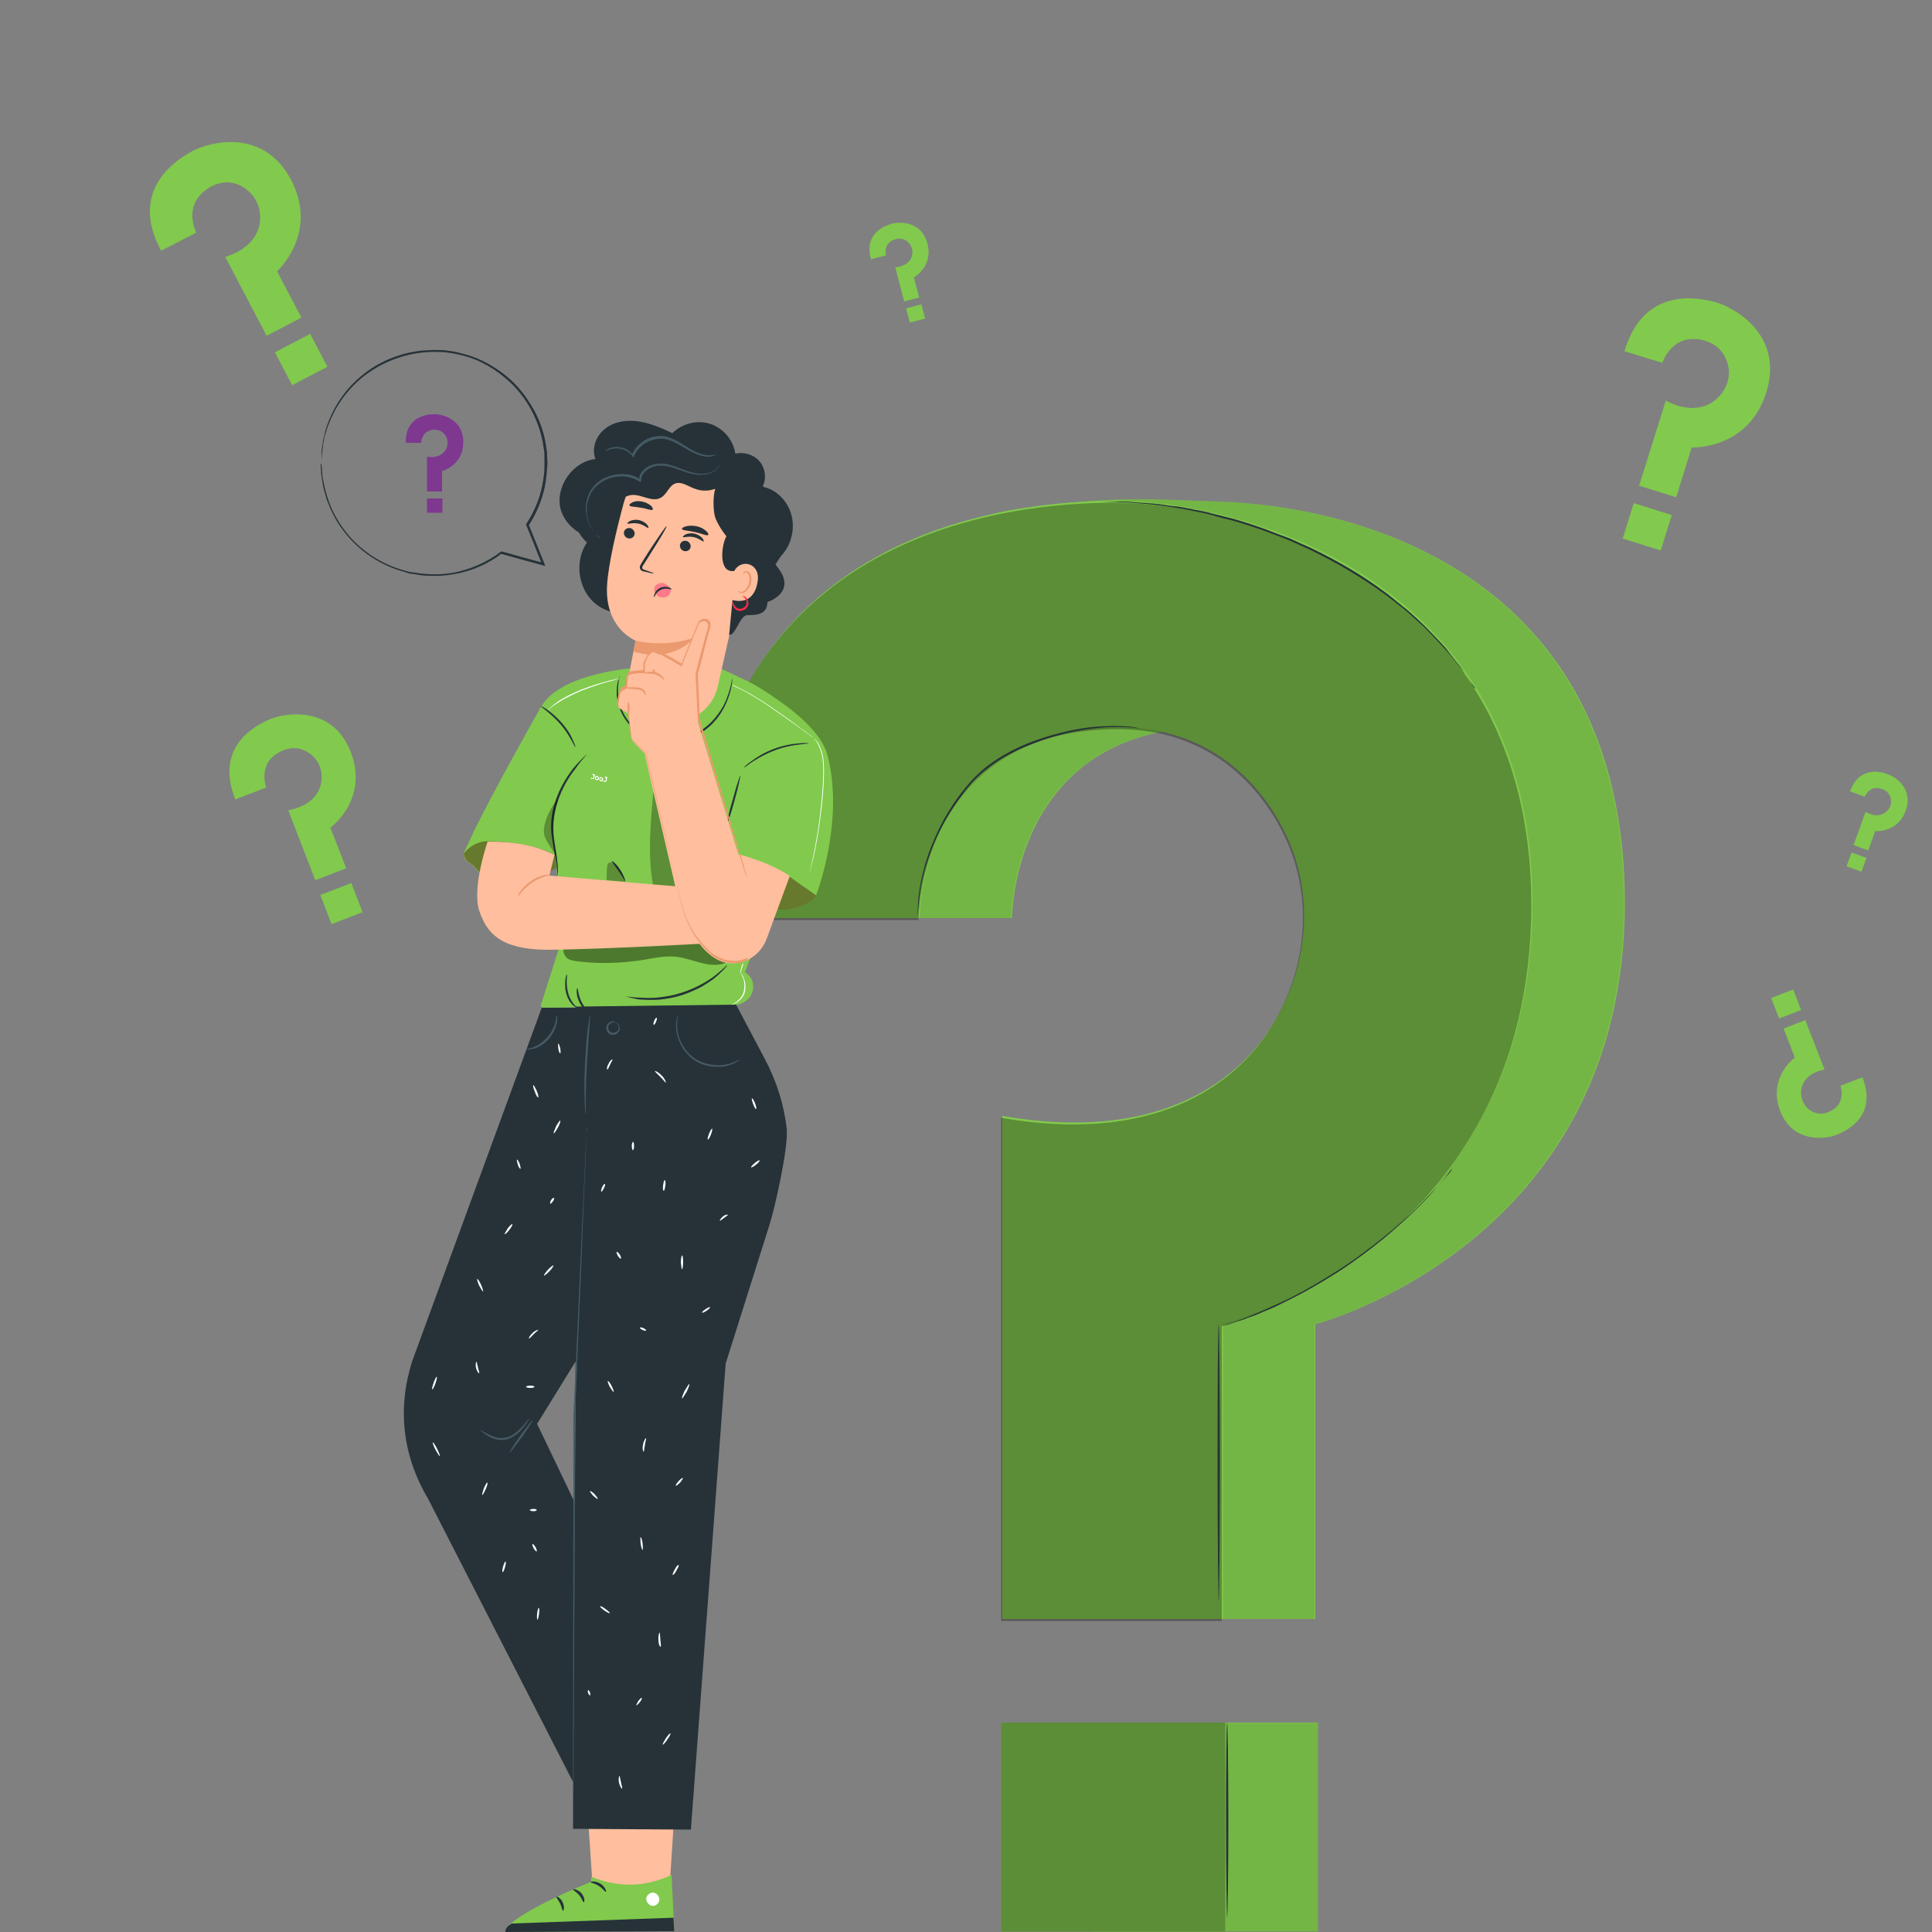 <?xml version="1.0" encoding="utf-8"?>
<!-- Generator: Adobe Illustrator 23.1.0, SVG Export Plug-In . SVG Version: 6.00 Build 0)  -->
<svg version="1.1" id="Camada_1" xmlns="http://www.w3.org/2000/svg" xmlns:xlink="http://www.w3.org/1999/xlink" x="0px" y="0px"
	 viewBox="0 0 500 500" style="enable-background:new 0 0 500 500;" xml:space="preserve">
<rect x="0" y="0" width="500" height="500" fill="#808080" stroke="none"/>
<style type="text/css">
	.st0{fill:#81CA4D;}
	.st1{display:none;}
	.st2{display:inline;fill:#EBEBEB;}
	.st3{fill:#7E3890;}
	.st4{fill:#263238;}
	.st5{opacity:0.1;enable-background:new    ;}
	.st6{opacity:0.3;enable-background:new    ;}
	.st7{fill:#AACA4A;}
	.st8{opacity:0.4;}
	.st9{opacity:0.3;}
	.st10{fill:#FFBE9D;}
	.st11{fill:#FFFFFF;}
	.st12{fill:#EB996E;}
	.st13{fill:#455A64;}
	.st14{fill:#FC7A89;}
	.st15{fill:#FC2B45;}
	.st16{fill:#FAFAFA;}
	.st17{fill:#FFFFFF;stroke:#FFFFFF;stroke-width:0.169;stroke-miterlimit:10;}
</style>
<g>
	<path class="st0" d="M420.4,90.9l9.8,3c0,0,2.6-8.2,11.1-5.7c4.4,1.3,5.8,4.9,6.1,7.4c0.3,2.9-1,5.7-3.2,7.7
		c-2.5,2.2-6.9,3.6-13.1,0.4l-6.9,22l9.6,3l4-12.9c0,0,14.6,0.7,19.3-14.2c4.5-14.3-7.3-21.6-12.8-23.3
		C440.1,77.1,425.5,73.7,420.4,90.9z"/>
	
		<rect x="421.4" y="131.3" transform="matrix(0.298 -0.955 0.955 0.298 168.987 502.695)" class="st0" width="9.6" height="10.3"/>
	<path class="st0" d="M41.7,64.9l9.1-4.7c0,0-4-7.6,3.8-11.9c4.1-2.2,7.6-0.7,9.5,1c2.3,1.9,3.4,4.7,3.2,7.7c-0.2,3.3-2.4,7.4-9,9.5
		L69,86.9l9-4.7l-6.3-12c0,0,10.9-9.8,3.6-23.7c-7-13.2-20.5-10-25.5-7.4C45.9,41.2,33.1,49,41.7,64.9z"/>
	
		<rect x="72.8" y="88.2" transform="matrix(0.886 -0.464 0.464 0.886 -34.276 46.822)" class="st0" width="10.3" height="9.6"/>
	<path class="st0" d="M225.4,67.1l3.9-1c0,0-0.9-3.3,2.5-4.2c1.8-0.5,3,0.4,3.6,1.2c0.7,0.9,0.9,2.1,0.6,3.2
		c-0.4,1.3-1.6,2.6-4.3,2.9L234,78l3.9-1l-1.4-5.2c0,0,5.1-2.8,3.5-8.8c-1.5-5.7-7-5.7-9.2-5.1C229.1,58.4,223.5,60.3,225.4,67.1z"
		/>
	
		<rect x="234.9" y="79.2" transform="matrix(0.967 -0.255 0.255 0.967 -12.85 63.121)" class="st0" width="4.1" height="3.8"/>
	<path class="st0" d="M478.8,204.8l3.8,1.4c0,0,1.2-3.2,4.5-2c1.7,0.6,2.2,2,2.3,3c0.1,1.2-0.5,2.3-1.4,3c-1,0.8-2.8,1.3-5.2-0.1
		l-3.1,8.6l3.8,1.4l1.8-5c0,0,5.8,0.5,7.9-5.3c2-5.6-2.5-8.7-4.6-9.4C486.9,199.7,481.2,198.1,478.8,204.8z"/>
	
		<rect x="478.4" y="220.9" transform="matrix(0.341 -0.94 0.94 0.341 107.105 598.573)" class="st0" width="3.8" height="4.1"/>
	<path class="st0" d="M60.9,206.9l8-3.1c0,0-2.6-6.8,4.4-9.6c3.6-1.5,6.4,0.2,7.9,1.7c1.7,1.8,2.4,4.3,1.9,6.7
		c-0.5,2.8-2.7,6-8.5,7.1l7,18.1l8-3.1l-4.1-10.5c0,0,10-7.2,5.3-19.5c-4.5-11.8-16.1-10.4-20.6-8.7
		C66.7,187.4,55.3,192.8,60.9,206.9z"/>
	
		<rect x="84.2" y="229.8" transform="matrix(0.933 -0.359 0.359 0.933 -78.153 47.439)" class="st0" width="8.6" height="8.1"/>
	<path class="st0" d="M482,278.8l-5.7,2.2c0,0,1.8,4.8-3.1,6.8c-2.6,1-4.6-0.1-5.6-1.2c-1.2-1.3-1.7-3.1-1.4-4.8c0.4-2,1.9-4.2,6-5
		l-5-12.8l-5.6,2.2l2.9,7.5c0,0-7.1,5.1-3.8,13.8c3.2,8.3,11.4,7.4,14.6,6.2C477.8,292.7,486,288.9,482,278.8z"/>
	
		<rect x="459.4" y="256.8" transform="matrix(0.933 -0.359 0.359 0.933 -62.427 183.599)" class="st0" width="6.1" height="5.7"/>
</g>
<g id="Background_Simple" class="st1">
	<path class="st2" d="M440.3,102.5c-23.6-35.2-63.7-60.3-106.1-60.9c-42.4-0.6-85.3,25.6-99.6,65.6c-7,19.5-7.2,40.6-11.3,60.9
		s-13.6,41.4-32.1,50.5c-25.1,12.4-54.9-1.8-82.9-0.4c-31.6,1.5-60.3,24.6-71.5,54.3s-5.7,64.3,11.2,91c17,26.7,44.6,45.9,74.7,55.7
		c30.1,9.9,101.1,15.6,132.5,11.4l0,0c14.8-0.6,29.5-3,43.7-7.2c43.2-12.8,78.3-34.4,107.5-64.7c34.8-36.1,56.6-84.5,61.4-134.4
		C472,181.9,463.9,137.7,440.3,102.5z"/>
</g>
<g id="Plant">
</g>
<g id="Speech_Bubble">
	<g>
		<g>
			<path class="st3" d="M105,114.6h4c0,0,0-3.3,3.5-3.4c1.8,0,2.7,1.2,3.1,2.1c0.4,1.1,0.3,2.2-0.3,3.2c-0.7,1.1-2.2,2.1-4.8,1.7v9
				h3.9v-5.3c0,0,5.5-1.4,5.5-7.5c0-5.8-5.2-7.2-7.5-7.2C110.8,107.2,104.9,107.6,105,114.6z"/>
			<rect x="110.5" y="129" class="st3" width="4" height="3.7"/>
		</g>
		<g>
			<g>
				<g>
					<g>
						<g>
							<g>
								<path class="st4" d="M83.2,119.9c0,0,0-0.2,0-0.5c0-0.4,0-0.9,0-1.5c0-0.3,0-0.7,0-1.1c0.1-0.4,0.1-0.8,0.2-1.3
									s0.1-1,0.2-1.5s0.3-1.1,0.4-1.7c0.6-2.4,1.7-5.3,3.6-8.3s4.6-6,8.3-8.5c3.7-2.5,8.4-4.3,13.6-4.8c1.3,0,2.6-0.2,4-0.1
									c0.7,0,1.4,0,2,0.1c0.7,0.1,1.4,0.2,2.1,0.3c2.7,0.6,5.5,1.4,8.1,2.8s5.1,3.1,7.3,5.3s4,4.8,5.5,7.6c1.5,2.9,2.5,6,2.9,9.3
									c0.2,0.8,0.2,1.7,0.2,2.5c0.1,0.8,0.1,1.7,0,2.5c-0.1,1.7-0.3,3.4-0.6,5c-0.8,3.6-2.2,7-4.2,10v-0.3
									c1.4,3.5,2.8,6.9,4.1,10.2l0.2,0.6l-0.6-0.2c-3.7-1-7.4-2-10.9-3l0.3-0.1c-3.8,2.9-8.1,4.7-12.5,5.4
									c-2.2,0.4-4.3,0.5-6.4,0.4c-1,0-2.1-0.1-3.1-0.3c-0.5-0.1-1-0.2-1.5-0.2c-0.5-0.1-1-0.2-1.4-0.4c-7.7-2-13.3-6.7-16.6-11.4
									c-1.7-2.3-2.8-4.7-3.6-6.8c-0.2-0.5-0.4-1-0.5-1.5s-0.3-1-0.4-1.4c-0.1-0.5-0.2-0.9-0.3-1.3c-0.1-0.4-0.1-0.8-0.2-1.2
									c-0.1-0.8-0.2-1.4-0.3-2c0-0.6,0-1.1-0.1-1.5c0-0.4,0-0.7,0-0.9C83.2,120.1,83.2,119.9,83.2,119.9s0,0.1,0,0.3
									c0,0.2,0,0.5,0.1,0.9c0,0.4,0.1,0.9,0.1,1.5s0.2,1.3,0.3,2c0.6,3,1.7,7.5,5.1,12.1c3.2,4.6,8.9,9.2,16.4,11.1
									c0.5,0.1,0.9,0.3,1.4,0.3c0.5,0.1,1,0.1,1.5,0.2c1,0.2,2,0.2,3,0.3c2,0.1,4.1,0,6.3-0.4c4.2-0.8,8.5-2.6,12.2-5.4l0.1-0.1
									h0.1c3.5,1,7.2,2,10.9,3l-0.4,0.4c-1.3-3.3-2.7-6.7-4.1-10.2l-0.1-0.2l0.1-0.1c1.9-2.9,3.4-6.3,4.1-9.8
									c0.3-1.6,0.6-3.3,0.6-4.9c0-0.8,0-1.6,0-2.5c0-0.8,0-1.6-0.2-2.4c-0.4-3.2-1.4-6.3-2.8-9.1c-1.4-2.8-3.2-5.3-5.4-7.5
									c-2.2-2.1-4.6-3.9-7.1-5.2c-2.5-1.4-5.3-2.2-7.9-2.7c-0.7-0.1-1.3-0.2-2-0.3s-1.3-0.1-2-0.1c-1.3-0.1-2.6,0-3.9,0.1
									c-5.1,0.5-9.7,2.3-13.4,4.7c-3.7,2.4-6.4,5.4-8.3,8.3s-3,5.8-3.7,8.1c-0.2,0.6-0.3,1.2-0.4,1.7s-0.2,1-0.2,1.5
									c-0.1,0.5-0.1,0.9-0.2,1.3c0,0.4-0.1,0.8-0.1,1.1c0,0.6-0.1,1.1-0.1,1.5C83.2,119.8,83.2,119.9,83.2,119.9z"/>
							</g>
						</g>
					</g>
				</g>
			</g>
		</g>
	</g>
</g>
<g>
	<path class="st0" d="M204.1,237.6h57.8c0,0,0-48.5,50.4-49.4c26.2-0.5,39.7,16.7,45.3,29.8c6.4,15.3,4.5,32.6-4.1,46.8
		c-9.8,16.2-30.9,32.4-69.8,25.5L283.3,419h57.1v-76.3c0,0,80.1-20.7,80.1-109c0-84.5-68.3-102.7-105-103.9
		c-20.4-0.7-27.8-1.5-53.1,2.1C230.1,136.5,203.4,173.9,204.1,237.6z"/>
	<rect x="283.1" y="445.8" class="st0" width="58" height="54.1"/>
	<rect x="283.1" y="445.9" class="st5" width="58" height="54.1"/>
	<path class="st5" d="M203.9,237.6h57.8c0,0,0-48.5,50.4-49.4c26.2-0.5,39.7,16.7,45.3,29.8c6.4,15.3,4.5,32.6-4.1,46.8
		c-9.8,16.2-30.9,32.4-69.8,25.5L283.1,419h57.1v-76.3c0,0,80.1-20.7,80.1-109c0-84.5-68.3-102.7-105-103.9
		c-20.4-0.7-27.8-1.5-53.1,2.1C229.9,136.5,203.2,173.9,203.9,237.6z"/>
	<path class="st0" d="M180.2,237.6H238c0,0,0-48.5,50.4-49.4c26.2-0.5,39.7,16.7,45.3,29.8c6.4,15.3,4.5,32.6-4.1,46.8
		c-9.8,16.2-31.3,30.8-70.2,24V419h57.1v-76.3c0,0,80.1-20.7,80.1-109c0-84.5-75.7-104.1-108.2-104.1
		C263.6,129.7,179.1,135.7,180.2,237.6z"/>
	<path class="st6" d="M179.9,238.1h57.8c0,0,0-48.5,50.4-49.4c26.2-0.5,39.7,16.7,45.3,29.8c6.4,15.3,4.5,32.6-4.1,46.8
		c-9.8,16.2-31.3,30.8-70.2,24v130.2h57.1v-76.3c0,0,80.1-20.7,80.1-109c0-84.5-75.7-104.1-108.2-104.1
		C263.2,130.2,178.8,136.2,179.9,238.1z"/>
	<rect x="259.1" y="445.8" class="st0" width="58" height="54.1"/>
	<rect x="259.1" y="445.8" class="st6" width="58" height="54.1"/>
	<path class="st4" d="M294.9,188.5c0,0-0.3,0-0.9-0.1c-0.6,0-1.4-0.2-2.5-0.2c-2.1-0.1-5.3-0.1-9.1,0.4c-3.8,0.5-8.3,1.4-13.1,3.1
		c-2.4,0.9-4.9,1.8-7.3,3.1c-2.5,1.2-4.9,2.8-7.1,4.6c-2.3,1.8-4.2,4-5.8,6.2c-1.7,2.2-3.1,4.4-4.4,6.6c-2.5,4.4-4.1,8.7-5.2,12.4
		c-1.1,3.7-1.5,6.8-1.7,8.9c-0.1,1.1-0.2,1.9-0.2,2.5s-0.1,0.9-0.1,0.9s0-0.3,0-0.9c0-0.6,0-1.4,0.1-2.5c0.1-2.1,0.6-5.3,1.6-9
		s2.7-8,5.1-12.5c1.3-2.2,2.7-4.5,4.4-6.7s3.6-4.4,5.9-6.3c2.3-1.9,4.7-3.4,7.2-4.7s5-2.3,7.4-3.1c4.8-1.6,9.4-2.6,13.2-3
		c3.8-0.4,7-0.4,9.1-0.2c1.1,0,1.9,0.2,2.5,0.3C294.6,188.4,294.9,188.5,294.9,188.5z"/>
	<path class="st4" d="M381.9,178.2c0,0-0.1-0.1-0.2-0.2c-0.1-0.2-0.3-0.4-0.5-0.7c-0.5-0.6-1.1-1.5-1.9-2.7
		c-0.4-0.6-0.9-1.3-1.4-1.9c-0.6-0.7-1.2-1.4-1.8-2.2c-0.6-0.8-1.3-1.6-2.1-2.5c-0.8-0.9-1.6-1.7-2.5-2.7c-0.9-0.9-1.8-1.9-2.8-2.9
		c-1-0.9-2.1-1.9-3.2-2.9c-0.6-0.5-1.1-1-1.7-1.5s-1.2-1-1.9-1.5c-1.3-1-2.5-2-3.9-3c-5.5-4-11.9-7.8-18.9-11.2
		c-1.8-0.8-3.5-1.6-5.3-2.4c-1.8-0.7-3.5-1.4-5.2-2c-1.7-0.7-3.4-1.2-5.1-1.8c-1.7-0.5-3.3-1.1-5-1.5c-1.6-0.4-3.2-0.8-4.8-1.3
		c-1.5-0.4-3.1-0.7-4.6-1s-2.9-0.6-4.3-0.8s-2.7-0.4-4-0.6c-2.5-0.4-4.8-0.5-6.9-0.7c-1-0.1-2-0.2-2.8-0.2c-0.9,0-1.7,0-2.4-0.1
		c-1.4,0-2.5-0.1-3.3-0.1c-0.4,0-0.6,0-0.9,0c-0.2,0-0.3,0-0.3,0s0.1,0,0.3,0c0.2,0,0.5,0,0.9,0c0.8,0,1.9,0,3.3,0
		c0.7,0,1.5,0,2.4,0s1.8,0.1,2.8,0.2c2,0.2,4.4,0.2,6.9,0.6c1.3,0.2,2.6,0.4,4,0.5c1.4,0.2,2.8,0.5,4.3,0.8s3,0.5,4.6,1
		c1.6,0.4,3.2,0.8,4.8,1.2c1.7,0.4,3.3,1,5,1.5c1.7,0.6,3.4,1.1,5.1,1.8s3.5,1.3,5.3,2c1.7,0.8,3.5,1.6,5.3,2.4
		c7.1,3.4,13.5,7.2,19,11.3c1.4,1,2.6,2.1,3.9,3.1c0.6,0.5,1.2,1,1.9,1.5c0.6,0.5,1.1,1,1.7,1.5c1.1,1,2.2,2,3.2,3s1.9,2,2.8,2.9
		s1.7,1.8,2.5,2.7c0.7,0.9,1.4,1.8,2,2.6s1.2,1.5,1.8,2.2c0.5,0.7,0.9,1.4,1.3,2c0.8,1.2,1.4,2.1,1.8,2.8c0.2,0.3,0.3,0.5,0.5,0.7
		C381.8,178.1,381.9,178.2,381.9,178.2z"/>
	<path class="st4" d="M375.9,302.2c0,0-0.1,0.2-0.4,0.6s-0.8,1-1.3,1.7c-0.6,0.7-1.3,1.6-2.2,2.6c-0.9,1-1.8,2.1-3,3.3
		c-1.1,1.2-2.4,2.5-3.8,3.8c-1.4,1.4-2.9,2.7-4.6,4.2c-3.3,2.9-7.1,5.8-11.2,8.7c-4.2,2.9-8.3,5.3-12.1,7.4c-1.9,1-3.8,2-5.5,2.8
		c-1.7,0.9-3.4,1.6-4.9,2.2c-1.5,0.7-2.9,1.2-4.1,1.6c-1.2,0.5-2.3,0.8-3.2,1.1c-0.8,0.3-1.5,0.5-2,0.7c-0.5,0.1-0.7,0.2-0.7,0.2
		s0.2-0.1,0.7-0.3c0.5-0.2,1.2-0.4,2-0.7c0.9-0.3,1.9-0.7,3.1-1.2s2.6-1,4.1-1.7s3.2-1.4,4.9-2.2c1.8-0.8,3.6-1.8,5.5-2.8
		c3.8-2.1,7.9-4.6,12.1-7.4c4.1-2.9,7.9-5.8,11.2-8.6c1.6-1.4,3.2-2.8,4.6-4.1c1.4-1.3,2.7-2.6,3.8-3.8c1.2-1.2,2.2-2.3,3.1-3.2
		c0.9-1,1.6-1.8,2.2-2.5s1.1-1.2,1.4-1.6C375.7,302.4,375.8,302.2,375.9,302.2z"/>
	<path class="st4" d="M315.4,414.5c-0.1,0-0.3-16.1-0.3-35.9s0.1-35.9,0.3-35.9c0.1,0,0.3,16.1,0.3,35.9S315.5,414.5,315.4,414.5z"
		/>
	<path class="st4" d="M317.6,496.3c-0.1,0-0.3-11.3-0.3-25.2c0-13.9,0.1-25.2,0.3-25.2c0.1,0,0.3,11.3,0.3,25.2
		C317.9,485,317.7,496.3,317.6,496.3z"/>
</g>
<g id="Character">
	<g>
		<g>
			<path class="st7" d="M211.1,230.6c1,2-2.7,3.6-4.9,4.3s-4.5,0.6-6.7,0.5c-3-0.2-6.1-0.4-8.7-1.9c-2.3-1.3-4-3.5-5.2-5.9
				s-1.9-4.9-2.6-7.5C183,220.1,206.6,221.6,211.1,230.6z"/>
			<g class="st8">
				<path d="M211.1,230.6c1,2-2.7,3.6-4.9,4.3s-4.5,0.6-6.7,0.5c-3-0.2-6.1-0.4-8.7-1.9c-2.3-1.3-4-3.5-5.2-5.9s-1.9-4.9-2.6-7.5
					C183,220.1,206.7,221.7,211.1,230.6z"/>
			</g>
			<g>
				<path class="st7" d="M144.3,224.2c-3.9,2.8-8.6,4.2-13.3,4.2c-2.3,0-4.7-0.5-6.4-2c-0.8-0.7-1.3-1.6-2.1-2.3
					c-0.5-0.5-1.2-0.8-1.7-1.3s-0.9-1.2-0.7-1.9c0.2-0.7,0.7-1.9,1.4-2.2c2.7-1.5,6-1.5,9.1-1.4c3.1,0.1,6.2,0.8,9.2,1.8
					c2.4,0.8,5,2,6.2,4.2"/>
				<g class="st8">
					<path d="M120.1,220.9c0.2-0.7,1.1-1.7,1.8-2c2.7-1.5,5.6-1.7,8.7-1.6c3.1,0.1,6.2,0.8,9.1,1.8c2.4,0.8,5,2,6.2,4.2l-1.5,0.9
						c-3.9,2.8-8.6,4.2-13.3,4.2c-2.3,0-4.7-0.5-6.4-2c-0.8-0.7-1.3-1.6-2.1-2.3c-0.5-0.5-1.2-0.8-1.7-1.3S120,221.6,120.1,220.9z"
						/>
				</g>
			</g>
			<path class="st0" d="M190.5,260.1l-49.9,0.7c-0.4,0-0.8-0.4-0.6-0.8l5.8-18.2c0,0-0.9-9.1-2.1-20.1c-1.8-16.6-4.2-37.6-4.2-37.5
				c3.4-9.6,23.5-11.2,23.5-11.2l22.9,1.4l0.8-1.3l6.6,3.1c1.4,0.7,2.8,1.5,4.1,2.3c4.4,2.9,14.9,9.6,16.8,17.1
				c4.4,17.2-3,36.1-3,36.1l-4.9-3.4c-1.3-1-2.5-1.8-3.8-2.6l-9.7,25.9c0,0,2,1.2,2.1,3.3C195.1,256.9,194,259.4,190.5,260.1"/>
			<g class="st9">
				<path d="M169.1,229.6c-1.6-8.5-0.7-17.2,0.1-25.8c2.8,7,2.7,15,5.6,21.9c0.3,0.8,0.7,1.5,0.8,2.3s-0.1,1.7-0.7,2.3
					c-0.8,0.7-2,0.3-3.1,0.2C170.7,230.3,170.1,229.9,169.1,229.6"/>
			</g>
			<g class="st8">
				<path d="M187.5,249.3c-4,1.4-8.3-1.2-12.5-1.7c-2.8-0.3-5.6,0.3-8.4,0.8c-5.6,0.9-11.4,1.1-17,0.4c-0.9-0.1-1.7-0.2-2.5-0.6
					s-1.4-1.6-1.3-2.5c9.4-1,18.8-1.5,28.2-2.5c2.4-0.2,4.8-0.5,7.1,0.2c2.8,0.9,5,3.1,7,5.3"/>
			</g>
			<path class="st0" d="M121.5,217.6c4.1-9.2,18.4-34.5,18.4-34.5L151,197l-2.6,27.4c0,0-5.9-6.6-22.3-6.7c-3.8,0-6.1,3.2-6.1,3.2
				L121.5,217.6z"/>
			<g>
				<path class="st4" d="M188.3,212.8c0.1,0,1-2.6,1.9-6c0.9-3.3,1.5-6.1,1.4-6.1s-1,2.6-1.9,6C188.7,210,188.1,212.7,188.3,212.8z"
					/>
			</g>
			<g>
				<path class="st4" d="M151.9,195.2c0,0-0.4,0.3-1,0.9c-0.6,0.6-1.5,1.5-2.5,2.7c-1.9,2.4-4.3,6.2-5.3,10.9
					c-0.5,2.3-0.6,4.6-0.3,6.7c0.3,2,0.6,3.8,0.9,5.4c0.3,1.5,0.4,2.8,0.5,3.6c0.1,0.9,0.1,1.3,0.1,1.3s0.1-0.5,0.1-1.3
					c0-0.9-0.1-2.1-0.3-3.7c-0.2-1.5-0.6-3.4-0.8-5.4s-0.1-4.3,0.4-6.5c1-4.6,3.2-8.3,5.1-10.7C150.6,196.5,152,195.2,151.9,195.2z"
					/>
			</g>
			<g>
				<path class="st4" d="M162.1,257.9c0,0,0.4,0.1,1.1,0.3c0.4,0.1,0.8,0.2,1.3,0.3s1.1,0.2,1.7,0.2c1.3,0.1,2.9,0.1,4.6,0
					c1.7-0.2,3.6-0.5,5.5-1.1s3.6-1.4,5.2-2.2c1.5-0.9,2.8-1.7,3.8-2.6c0.5-0.4,0.9-0.8,1.3-1.2c0.4-0.3,0.7-0.7,0.9-0.9
					c0.5-0.5,0.7-0.9,0.7-0.9c-0.1-0.1-1.1,1.1-3.2,2.7c-1,0.8-2.3,1.6-3.8,2.4c-1.5,0.8-3.2,1.5-5.1,2.1c-1.9,0.6-3.7,0.9-5.4,1.1
					s-3.2,0.2-4.5,0.1C163.7,258.2,162.1,257.8,162.1,257.9z"/>
			</g>
			<g>
				<path class="st4" d="M146.7,252.2c-0.1,0-0.3,0.5-0.4,1.5c-0.1,0.9-0.1,2.3,0.3,3.6c0.4,1.4,1.2,2.5,2,3.1
					c0.7,0.6,1.3,0.8,1.3,0.8c0-0.1-0.4-0.4-1.1-1c-0.6-0.6-1.3-1.7-1.7-3C146.3,254.5,146.9,252.2,146.7,252.2z"/>
			</g>
			<g>
				<path class="st4" d="M149.4,255.7c-0.1,0-0.4,1.4,0.3,3.1c0.6,1.7,1.8,2.6,1.9,2.4c0.1-0.1-0.8-1.1-1.4-2.6
					S149.6,255.7,149.4,255.7z"/>
			</g>
			<g>
				<path class="st4" d="M158.3,222.8c-0.1,0.1,0.8,1.2,1.8,2.6c1,1.4,1.6,2.6,1.7,2.6c0.1,0-0.3-1.4-1.3-2.9
					C159.6,223.6,158.4,222.7,158.3,222.8z"/>
			</g>
			<g>
				<path class="st4" d="M192.6,198.6c0.1,0.1,0.8-0.6,2.2-1.5s3.3-2,5.7-2.9c2.3-0.9,4.5-1.3,6.2-1.5c1.6-0.2,2.6-0.3,2.6-0.3
					c0-0.1-1-0.2-2.7,0c-1.6,0.1-3.9,0.5-6.3,1.4c-2.4,0.9-4.4,2.1-5.7,3.1C193.2,197.8,192.5,198.6,192.6,198.6z"/>
			</g>
			<g>
				<path class="st4" d="M140,182.8c-0.1,0.1,2.6,1.8,5.1,4.7s3.6,5.9,3.8,5.8c0.1,0-0.2-0.8-0.7-1.9c-0.5-1.2-1.4-2.7-2.7-4.2
					s-2.6-2.6-3.7-3.4C140.7,183,140,182.7,140,182.8z"/>
			</g>
			<g>
				<path class="st4" d="M160.6,174.5c0,0-0.1,0.2-0.2,0.5c-0.1,0.3-0.3,0.8-0.5,1.4c-0.3,1.2-0.5,3.2,0,5.4s1.8,4.8,4.1,6.9
					c2.3,2.1,5.7,3.3,9.2,3.3s6.9-1.2,9.3-3.1c2.5-1.8,4.1-4.2,5.1-6.2c1-2.1,1.5-3.9,1.7-5.1c0.1-0.6,0.2-1.1,0.2-1.5
					c0-0.3,0-0.5,0-0.5c-0.1,0-0.1,0.7-0.4,1.9c-0.3,1.2-0.8,3-1.8,5c-1.1,2-2.7,4.2-5.1,6c-2.4,1.8-5.6,2.9-9,3
					c-3.4,0-6.7-1.2-8.9-3.1c-2.2-2-3.5-4.5-4-6.6c-0.5-2.2-0.4-4.1-0.2-5.3C160.3,175.2,160.6,174.5,160.6,174.5z"/>
			</g>
			<g class="st9">
				<path d="M157.1,224.6c0-0.5,0.1-1.1,0.5-1.3c0.3-0.2,0.6-0.1,0.9,0c0.3,0.1,0.5,0.4,0.7,0.6c1.2,1.3,2.1,2.6,2.7,4.3l-4.9-0.4
					C157,226.7,157,225.6,157.1,224.6z"/>
			</g>
			<g class="st9">
				<path d="M140.8,214.3c0.4-2.8,1.8-5.4,3.6-7.6c-2.1,6.9-1.4,10.8-0.2,15.6l-0.3-0.7C142.5,218.8,140.4,217.1,140.8,214.3z"/>
			</g>
		</g>
		<g>
			<g>
				<polygon class="st10" points="150.6,446.8 153.6,491.6 173.1,491.4 176.1,444.8 				"/>
			</g>
			<g>
				<g>
					<g>
						<g>
							<path class="st0" d="M153,485.7v1.3c0,0-22,8.8-22.2,13l43.7-0.3l-0.7-14.5C167.3,488.3,160.5,488.7,153,485.7z"/>
						</g>
					</g>
					<g>
						<g>
							<g>
								<path class="st11" d="M169.4,489.9c0.8,0.2,1.4,1.2,1.2,2c-0.2,0.9-1.1,1.5-2,1.3c-0.8-0.2-1.6-1.3-1.3-2.2
									C167.6,490.2,168.7,489.5,169.4,489.9"/>
							</g>
						</g>
					</g>
					<g>
						<g>
							<path class="st4" d="M174.5,499.8l-0.2-3.5l-41.8,1.5c0,0-1.9,0.9-1.7,2.2L174.5,499.8z"/>
						</g>
					</g>
					<g>
						<g>
							<g>
								<path class="st4" d="M152.9,487.1c0,0.2,1.1,0.3,2.1,1c1.1,0.7,1.6,1.6,1.8,1.5c0.2,0-0.1-1.3-1.4-2.1
									C154.1,486.7,152.8,486.9,152.9,487.1z"/>
							</g>
						</g>
					</g>
					<g>
						<g>
							<g>
								<path class="st4" d="M148.3,489c0,0.2,0.9,0.6,1.6,1.5c0.8,0.9,0.9,1.8,1.2,1.8c0.2,0,0.3-1.2-0.6-2.3
									C149.5,488.9,148.3,488.8,148.3,489z"/>
							</g>
						</g>
					</g>
					<g>
						<g>
							<g>
								<path class="st4" d="M145.7,494.5c0.2,0,0.5-1-0.1-2.2c-0.5-1.2-1.6-1.6-1.6-1.4c-0.1,0.2,0.5,0.8,1,1.8
									C145.4,493.6,145.5,494.5,145.7,494.5z"/>
							</g>
						</g>
					</g>
				</g>
			</g>
		</g>
		<g>
			<path class="st4" d="M154.1,118.8c-1.1-2.8,0.2-6.2,2.7-8c2.4-1.8,5.7-2.2,8.7-1.7s5.8,1.7,8.5,3c2.5-2.5,6.5-3.5,9.8-2.4
				c3.4,1.1,6,4.2,6.5,7.7c2.1-0.5,4.6,0.2,6.1,1.8c1.5,1.6,2,4.1,1.2,6.2l-13.5,4.7l-14.8,26c-4.3,3.7-11.4,3.6-15.6-0.2
				c-4.2-3.8-5-10.8-1.8-15.5c-0.8-0.7-1.5-1.6-2.1-2.6c-2.3-1.4-4.2-3.7-4.8-6.4C143.8,125.8,148.3,119.4,154.1,118.8z"/>
			<g>
				<g>
					<g>
						<g>
							<g>
								<g>
									<g>
										<g>
											<g>
												<g>
													<g>
														<g>
															<g>
																<g>
																	<g>
																		<g>
																			<g>
																				<path class="st10" d="M163.1,172.9c0.8-4.2,1.4-7.1,1.4-7.1s-8-3.1-7.4-14.2c0.3-5.5,2.4-14.3,4.3-21.4
																					c1.8-6.4,7.7-13.4,14-11.4l19,9.3c1.9,0.6,2.2,2.4,1.8,4.4v1l-7.4,30.7l-3.1,13.7c-1.4,5.8-7,9.6-12.9,8.8l0,0
																					C166.2,185.7,161.8,179.4,163.1,172.9z"/>
																			</g>
																		</g>
																	</g>
																</g>
															</g>
														</g>
													</g>
													<g>
														<g>
															<g>
																<g>
																	<g>
																		<g>
																			<g>
																				<g>
																					<path class="st4" d="M161.5,137.6c-0.2,0.7,0.3,1.5,1,1.7c0.8,0.2,1.5-0.2,1.7-0.9s-0.3-1.5-1-1.7
																						S161.7,136.9,161.5,137.6z"/>
																				</g>
																			</g>
																		</g>
																	</g>
																</g>
															</g>
														</g>
														<g>
															<g>
																<g>
																	<g>
																		<g>
																			<g>
																				<g>
																					<g>
																						<path class="st4" d="M162.4,135.5c0.1,0.2,1.3-0.3,2.8,0s2.4,1.3,2.6,1.1c0.1-0.1,0-0.4-0.4-0.9
																							c-0.4-0.4-1.1-0.9-2-1.1s-1.8,0-2.3,0.2C162.5,135.1,162.3,135.4,162.4,135.5z"/>
																					</g>
																				</g>
																			</g>
																		</g>
																	</g>
																</g>
															</g>
														</g>
													</g>
													<g>
														<g>
															<g>
																<g>
																	<g>
																		<g>
																			<g>
																				<g>
																					<path class="st4" d="M176,140.9c-0.2,0.7,0.3,1.5,1,1.7c0.8,0.2,1.5-0.2,1.7-0.9s-0.3-1.5-1-1.7
																						C176.9,139.8,176.2,140.2,176,140.9z"/>
																				</g>
																			</g>
																		</g>
																	</g>
																</g>
															</g>
														</g>
														<g>
															<g>
																<g>
																	<g>
																		<g>
																			<g>
																				<g>
																					<g>
																						<path class="st4" d="M176.7,139c0.1,0.2,1.3-0.3,2.8,0s2.4,1.3,2.6,1.1c0.1-0.1,0-0.4-0.4-0.9
																							c-0.4-0.4-1.1-0.9-2-1.1s-1.8,0-2.3,0.2C176.9,138.6,176.7,138.9,176.7,139z"/>
																					</g>
																				</g>
																			</g>
																		</g>
																	</g>
																</g>
															</g>
														</g>
													</g>
													<g>
														<g>
															<g>
																<g>
																	<g>
																		<g>
																			<g>
																				<g>
																					<path class="st4" d="M169.2,148.4c0-0.1-0.9-0.4-2.3-0.9c-0.4-0.1-0.7-0.3-0.7-0.5c0-0.3,0.2-0.7,0.5-1.1
																						c0.5-0.8,1.1-1.7,1.7-2.7c2.4-3.8,4.3-6.9,4.1-7s-2.2,2.9-4.7,6.7c-0.6,0.9-1.1,1.8-1.7,2.7
																						c-0.2,0.4-0.6,0.8-0.5,1.4c0,0.3,0.3,0.6,0.5,0.7c0.2,0.1,0.4,0.2,0.6,0.2
																						C168.3,148.3,169.2,148.5,169.2,148.4z"/>
																				</g>
																			</g>
																		</g>
																	</g>
																</g>
															</g>
														</g>
													</g>
													<g>
														<g>
															<g>
																<g>
																	<g>
																		<g>
																			<g>
																				<path class="st12" d="M164.5,165.8c0,0,7.1,2,15.2-0.8c0,0-5.2,6.8-15.8,3.6L164.5,165.8z"/>
																			</g>
																		</g>
																	</g>
																</g>
															</g>
														</g>
													</g>
												</g>
											</g>
										</g>
										<g>
											<g>
												<g>
													<g>
														<g>
															<g>
																<g>
																	<path class="st4" d="M176.5,136.9c0.1,0.4,1.6,0.4,3.4,0.8c1.8,0.4,3.1,1.1,3.4,0.7c0.1-0.2-0.1-0.6-0.6-1
																		c-0.5-0.5-1.4-1-2.4-1.2s-2-0.2-2.7,0C176.8,136.4,176.4,136.7,176.5,136.9z"/>
																</g>
															</g>
														</g>
													</g>
												</g>
											</g>
										</g>
										<g>
											<g>
												<g>
													<g>
														<g>
															<g>
																<g>
																	<path class="st4" d="M162.9,130.8c0.2,0.4,1.5,0.3,3,0.6c1.5,0.2,2.6,0.8,3,0.5c0.2-0.1,0-0.5-0.4-1
																		c-0.5-0.4-1.3-0.9-2.3-1.1s-1.9-0.1-2.5,0.2C163.1,130.3,162.8,130.6,162.9,130.8z"/>
																</g>
															</g>
														</g>
													</g>
												</g>
											</g>
										</g>
									</g>
								</g>
							</g>
						</g>
						<g>
							<path class="st4" d="M189.8,121c-0.4,2.2-1.9,4.1-3.8,5.1c-1.9,1-4.3,1.2-6.4,0.3c-1.6-0.6-3.2-1.8-4.8-1.3
								c-1.7,0.6-2.2,2.9-3.8,3.7c-2.2,1.3-4.9-0.9-7.5-0.7c-2,0.2-3.5,1.7-5.1,2.9c-1.5,1.2-3.7,2.3-5.4,1.3
								c0.5-1.7,0.9-3.3,1.8-4.8c0.8-1.5,2.1-2.8,3.7-3.5c0.9-0.3,1.8-0.5,2.7-0.9c1.8-0.9,2.6-3,3.9-4.6c1.7-2,4.4-3.1,7-2.8
								c2.2,0.2,4.2,1.3,6.4,1.2c1.6-0.1,3.1-0.8,4.8-0.8c3.1,0.1,5.5,2.8,7.2,5.4"/>
						</g>
					</g>
				</g>
				<path class="st4" d="M179.2,123.3c1.4-0.1,4.4-0.4,5.3-1.4c2.1-2.2,5.2-3.4,8-2.6c2.8,0.7,5.1,3.5,5,6.7
					c3.4,0.7,6.3,3.6,7.3,7.2c1,3.6,0,7.8-2.5,10.5c-0.6,0.7-1.6,2.4-1.6,2.4s1.3,1.6,1.8,2.7c2.3,5.1-3.9,7-3.9,7
					c0,3.4-3.2,3.4-5.2,3.4c-1.9,0-3.1,5.4-4.7,5.1l1.6-16.6c-0.2,0.1-0.4,0.1-0.7,0.1c-3.8,0.1-2.8-7.1-1.6-9
					c-1.1-1.4-2.1-2.9-2.8-4.6s-0.7-5.9-0.1-7.7C183.8,126.3,178.6,123.3,179.2,123.3z"/>
				<g>
					<g>
						<g>
							<g>
								<g>
									<g>
										<g>
											<g>
												<g>
													<g>
														<g>
															<path class="st10" d="M189.8,148.4c0.6-2.3,3.4-3.3,5.2-1.7c1,0.9,1.5,2.3,0.9,4.7c-1.6,6.4-7.7,3.5-7.7,3.3
																C188.2,154.6,189.2,151.1,189.8,148.4z"/>
														</g>
													</g>
												</g>
											</g>
										</g>
									</g>
								</g>
							</g>
						</g>
					</g>
					<g>
						<g>
							<g>
								<g>
									<g>
										<g>
											<g>
												<g>
													<g>
														<g>
															<g>
																<path class="st12" d="M190.8,152.8c0,0,0.1,0.1,0.3,0.2c0.2,0.1,0.5,0.3,0.8,0.2c0.7-0.1,1.6-1,1.9-2.2
																	c0.2-0.6,0.2-1.2,0.1-1.7c-0.1-0.5-0.3-0.9-0.6-1.1s-0.6,0-0.7,0.1c-0.1,0.2-0.1,0.3-0.2,0.3c0,0-0.1-0.1,0-0.4
																	c0.1-0.1,0.2-0.3,0.4-0.3c0.2-0.1,0.4-0.1,0.7,0c0.5,0.2,0.8,0.7,0.9,1.3c0.1,0.6,0.1,1.2-0.1,1.9
																	c-0.4,1.3-1.3,2.3-2.3,2.4c-0.5,0-0.8-0.2-1-0.4C190.8,152.9,190.8,152.8,190.8,152.8z"/>
															</g>
														</g>
													</g>
												</g>
											</g>
										</g>
									</g>
								</g>
							</g>
						</g>
					</g>
				</g>
			</g>
			<g>
				<path class="st13" d="M155.3,139.4c0,0-0.6-0.4-1.4-1.5c-0.8-1-1.8-2.7-2-5c-0.1-1.1-0.1-2.4,0.4-3.7c0.4-1.3,1.1-2.6,2.3-3.6
					c2.2-2,5.9-3,9.2-1.8c0.3,0.1,0.6,0.2,0.9,0.4c0.3,0.1,0.5,0.3,0.8,0.4l0.4,0.2v-0.4c0-0.8,0.3-1.5,0.8-2.1s1.2-1,1.8-1.3
					c1.4-0.6,2.9-0.6,4.3-0.3c2.8,0.6,5.1,1.9,7.3,2.1c2.2,0.3,4-0.3,5-1c0.5-0.4,0.8-0.7,1-1s0.2-0.4,0.2-0.4
					c-0.1,0-0.3,0.6-1.3,1.3c-1,0.7-2.7,1.1-4.8,0.8c-1-0.2-2.2-0.5-3.4-1c-1.2-0.4-2.5-1-3.9-1.3c-0.7-0.2-1.5-0.3-2.3-0.2
					c-0.8,0-1.6,0.2-2.3,0.5c-0.8,0.3-1.5,0.8-2,1.4c-0.6,0.6-0.9,1.5-0.9,2.4l0.4-0.2c-0.3-0.2-0.5-0.3-0.8-0.5
					c-0.3-0.1-0.6-0.3-0.9-0.4c-3.5-1.2-7.4-0.2-9.7,1.9c-1.2,1.1-2,2.4-2.4,3.8s-0.5,2.7-0.3,3.9c0.3,2.4,1.3,4.1,2.2,5.1
					c0.4,0.5,0.8,0.8,1.1,1C155.2,139.4,155.3,139.5,155.3,139.4z"/>
			</g>
			<g>
				<path class="st13" d="M156.6,116.8c0,0.1,0.7-0.5,2.1-0.7c0.7-0.1,1.5-0.1,2.5,0.2c0.9,0.3,1.9,0.9,2.5,1.8l0.2,0.4l0.2-0.4
					c0.8-2.2,3.2-4.2,6.1-4.5c2.2-0.3,4.2,0.7,5.9,1.7s3.2,1.9,4.6,2.4c1.4,0.5,2.7,0.6,3.5,0.4c0.4-0.1,0.7-0.2,0.9-0.3
					c0.2-0.1,0.3-0.1,0.3-0.2c0,0-0.4,0.1-1.3,0.2c-0.8,0.1-2,0-3.4-0.6c-1.4-0.5-2.8-1.5-4.5-2.5c-0.8-0.5-1.8-1-2.8-1.4
					s-2.2-0.6-3.4-0.4c-3.1,0.3-5.6,2.6-6.5,4.9h0.4c-0.8-1-1.8-1.7-2.8-1.9c-1-0.3-1.9-0.3-2.6-0.1c-0.7,0.1-1.2,0.4-1.6,0.6
					C156.8,116.7,156.6,116.8,156.6,116.8z"/>
			</g>
			<path class="st14" d="M169.8,151.4c0.5-0.4,1.1-0.6,1.8-0.5c0.6,0.1,1.3,0.6,1.7,1.2l0,0c0,0,0,0.1,0.1,0.1l0,0
				c0.1,0.2,0.2,0.5,0.2,0.8c-0.1,0.6-0.5,1.1-1,1.4c-0.8,0.4-2,0.3-2.6-0.4C169.2,153.3,169.1,152,169.8,151.4z"/>
			<g>
				<path class="st4" d="M169.3,154.5c0.1,0,0.2-0.3,0.4-0.7c0.3-0.4,0.7-0.9,1.4-1.2s1.4-0.3,1.9-0.2s0.8,0.2,0.8,0.1
					c0-0.1-0.2-0.3-0.7-0.5s-1.4-0.2-2.2,0.1c-0.8,0.4-1.3,1-1.5,1.6C169.2,154.1,169.2,154.5,169.3,154.5z"/>
			</g>
			<g>
				<path class="st15" d="M189.7,155.7c0,0-0.3,0.5,0.1,1.3c0.2,0.4,0.5,0.8,1.1,1c0.5,0.2,1.2,0.1,1.8-0.2c0.5-0.3,0.9-0.9,1-1.5
					c0-0.6-0.2-1.1-0.4-1.4c-0.5-0.7-1.1-0.7-1.1-0.6c0,0.1,0.4,0.2,0.8,0.8c0.2,0.3,0.3,0.7,0.2,1.1c0,0.4-0.3,0.8-0.8,1.1
					c-0.4,0.3-0.9,0.3-1.3,0.2c-0.4-0.1-0.7-0.4-0.9-0.7C189.7,156.2,189.8,155.7,189.7,155.7z"/>
			</g>
		</g>
		<g>
			<path class="st10" d="M182.1,244.2c0,0-24.8,1.4-39.4,1.6c-11.3,0.1-16.4-2.9-18.7-10.2c-1.9-6.1,2.2-17.8,2.2-17.8
				c7.7,0,12.4,1.1,17.3,3.4l-1.3,5.4l39.9,3.4V244.2z"/>
			<g>
				<path class="st12" d="M133.9,232.2c0.1,0.1,1.3-2.1,3.7-3.7c2.4-1.7,4.9-2,4.8-2.1c0-0.1-0.6-0.1-1.6,0.1
					c-1,0.2-2.3,0.7-3.5,1.6c-1.3,0.9-2.2,1.9-2.7,2.7C134.1,231.6,133.9,232.2,133.9,232.2z"/>
			</g>
			<g>
				<path class="st10" d="M191.1,221.1L191.1,221.1c0,0,7.7,1.8,13.3,5.6l-6,16.3c-2,5.3-8.1,8-13,5.2c-7.5-4.3-10.2-16.9-10.2-16.9
					l-8.3-35.9l13.7-8.6L191.1,221.1"/>
				<g>
					<path class="st10" d="M180.7,186.8l-0.6-11.8l3.1-12c0.2-0.7,0.3-1.5-0.3-1.9s-1.4-0.4-1.8,0.1c-0.8,0.9-4.8,11.4-4.8,11.4
						s-6.1-3.6-7.1-3.8c-1.1-0.2-2.4,3.1-2.5,3.3c-0.1,0.3,0,2.2,0,2.2s-3.8,0.1-4.1,0.6s-0.4,3.2-0.4,3.2s-1.6,0.5-1.8,1.7
						c-0.3,1.2-0.8,3.2,0,3.6c0.7,0.4,2.3,1.3,2.3,1.3s0.6,6.1,0.8,6.7c0.2,0.6,3.7,4,3.7,4L180.7,186.8z"/>
					<g>
						<path class="st12" d="M193.5,248.4c0,0-0.4,0.2-1.1,0.5c-0.8,0.3-2,0.5-3.5,0.3s-3.4-0.9-5.1-2.4c-1.7-1.5-3.4-3.5-4.8-6
							c-0.7-1.3-1.3-2.6-1.9-4.1c-0.5-1.5-0.9-3.1-1.3-4.8c-0.8-3.4-1.6-7-2.5-10.9c-1.8-7.7-3.8-16.3-6-25.6v-0.1l-0.1-0.1
							c-0.7-0.7-1.4-1.4-2.1-2.1c-0.3-0.4-0.7-0.7-1-1.1c-0.2-0.2-0.3-0.4-0.5-0.6c-0.1-0.1-0.1-0.4-0.2-0.6c-0.3-2-0.5-4.1-0.7-6.2
							v-0.1l-0.1-0.1c-0.6-0.4-1.3-0.7-1.9-1.1c-0.1-0.1-0.4-0.2-0.4-0.3c-0.1-0.1-0.2-0.2-0.2-0.3c-0.1-0.3,0-0.7,0-1
							c0.1-0.7,0.3-1.5,0.4-2.2c0.2-0.6,0.9-1,1.6-1.3l0.2-0.1v-0.2c0-0.6,0.1-1.2,0.1-1.8c0-0.3,0.1-0.6,0.1-0.9
							c0-0.1,0.1-0.3,0.1-0.4c0-0.1,0,0,0.1-0.1c0.1,0,0.1-0.1,0.2-0.1c1.1-0.3,2.4-0.4,3.7-0.4h0.3v-0.3c0-0.6,0-1.3,0-2
							c0-0.2,0.1-0.4,0.2-0.7c0.1-0.2,0.2-0.5,0.3-0.7c0.2-0.5,0.5-0.9,0.8-1.3c0.2-0.2,0.3-0.4,0.5-0.5s0.3-0.1,0.5-0.1
							c0.5,0.2,0.9,0.4,1.4,0.6c1.9,1,3.7,2,5.5,3.1l0.3,0.2l0.1-0.3c0.9-2.4,1.9-4.7,2.8-7c0.5-1.2,0.9-2.3,1.4-3.4
							c0.2-0.6,0.6-0.9,1.1-1s1.1,0,1.3,0.5c0.1,0.2,0.2,0.5,0.2,0.7s-0.1,0.6-0.2,0.8c-0.2,0.6-0.3,1.2-0.5,1.7
							c-0.3,1.1-0.6,2.3-0.9,3.4c-0.6,2.2-1.2,4.4-1.7,6.6l0,0l0,0c0.2,4.1,0.4,8,0.6,11.8l0,0l0,0c3.8,12.3,6.9,22.5,9.1,29.6
							c1.1,3.5,2,6.3,2.6,8.3c0.3,0.9,0.5,1.7,0.7,2.2s0.3,0.7,0.3,0.7s-0.1-0.3-0.2-0.8c-0.1-0.5-0.4-1.2-0.6-2.2
							c-0.6-1.9-1.4-4.7-2.5-8.3c-2.2-7.2-5.2-17.4-8.9-29.7v0.1c-0.2-3.8-0.3-7.7-0.5-11.8v0.1c0.6-2.2,1.2-4.4,1.7-6.6
							c0.3-1.1,0.6-2.3,0.9-3.4c0.2-0.6,0.3-1.1,0.5-1.7c0.1-0.3,0.2-0.5,0.2-0.9c0-0.3,0-0.7-0.2-1s-0.5-0.6-0.8-0.7
							c-0.4-0.1-0.7-0.1-1,0s-0.7,0.2-0.9,0.5c-0.3,0.2-0.4,0.6-0.5,0.9c-0.5,1.1-0.9,2.3-1.4,3.4c-0.9,2.3-1.9,4.6-2.8,7l0.4-0.1
							c-1.8-1.1-3.6-2.1-5.5-3.1c-0.5-0.2-0.9-0.5-1.5-0.7c-0.1,0-0.3-0.1-0.5-0.1s-0.4,0.1-0.5,0.2c-0.3,0.2-0.5,0.4-0.6,0.6
							c-0.3,0.4-0.6,0.9-0.9,1.4c-0.1,0.2-0.2,0.5-0.4,0.7c-0.1,0.3-0.3,0.5-0.3,0.8c0,0.7,0,1.4,0,2l0.3-0.3
							c-1.3,0.1-2.5,0.1-3.8,0.4c-0.1,0-0.2,0.1-0.3,0.1s-0.2,0.2-0.3,0.3c-0.1,0.2-0.1,0.3-0.2,0.5c-0.1,0.3-0.1,0.6-0.1,0.9
							c-0.1,0.6-0.1,1.2-0.1,1.8l0.2-0.2c-0.8,0.3-1.5,0.7-1.9,1.6c-0.2,0.8-0.4,1.5-0.5,2.3c0,0.4-0.1,0.8,0,1.2
							c0,0.2,0.2,0.5,0.4,0.6c0.2,0.2,0.3,0.2,0.5,0.3c0.6,0.4,1.3,0.7,1.9,1.1l-0.1-0.2c0.2,2.1,0.4,4.1,0.7,6.2l0.1,0.4
							c0,0.1,0.1,0.3,0.2,0.4c0.2,0.2,0.3,0.4,0.5,0.6c0.3,0.4,0.7,0.7,1,1.1c0.7,0.7,1.4,1.4,2.1,2.1l-0.1-0.1
							c2.2,9.3,4.2,17.9,6.1,25.6c0.9,3.9,1.8,7.5,2.6,10.8c0.4,1.7,0.8,3.3,1.3,4.8s1.2,2.9,1.9,4.2c1.4,2.5,3.2,4.5,4.9,6.1
							c1.8,1.5,3.7,2.2,5.3,2.3c1.6,0.2,2.8-0.1,3.6-0.4c0.4-0.1,0.7-0.3,0.8-0.4C193.4,248.4,193.5,248.4,193.5,248.4z"/>
					</g>
					<g>
						<path class="st12" d="M166.6,174.2c0,0.1,0.3,0.1,0.9,0.1c0.5,0,1.2,0,2,0.2c0.7,0.2,1.3,0.6,1.7,0.9c0.4,0.3,0.5,0.6,0.6,0.6
							s0-0.4-0.3-0.8c-0.3-0.5-1-1-1.8-1.2s-1.6-0.2-2.1-0.1C166.9,174.1,166.6,174.2,166.6,174.2z"/>
					</g>
					<g>
						<path class="st12" d="M169.5,174.4c0.1-0.1,0.1-0.4,0-0.7s-0.3-0.6-0.5-0.5c-0.1,0.1-0.1,0.4,0,0.7
							C169.2,174.2,169.4,174.4,169.5,174.4z"/>
					</g>
					<g>
						<path class="st12" d="M161.9,178c0,0.2,1.3,0.3,3,0.4c0.8,0.1,1.4,0.4,1.7,0.8c0.3,0.4,0.2,0.7,0.3,0.8c0,0,0.3-0.3,0.1-0.9
							c-0.1-0.3-0.4-0.6-0.7-0.8c-0.4-0.2-0.8-0.3-1.2-0.4C163.3,177.8,161.9,177.9,161.9,178z"/>
					</g>
					<g>
						<path class="st12" d="M162.6,181.6c-0.1,0-0.2,0.7-0.2,1.7c0,0.9,0.2,1.6,0.3,1.6s0.2-0.7,0.2-1.7
							C162.9,182.3,162.7,181.6,162.6,181.6z"/>
					</g>
				</g>
			</g>
		</g>
		<g>
			<path class="st11" d="M210.5,190.9c0,0,0.4,0.4,0.9,1.2s1.1,2.1,1.4,3.8c0.3,1.7,0.3,3.7,0.2,6s-0.3,4.7-0.6,7.3
				c-0.5,5.2-1.4,9.9-2.1,13.2c-0.4,1.7-0.7,3-0.9,4c-0.1,0.4-0.2,0.8-0.3,1.1c-0.1,0.2-0.1,0.4-0.1,0.4s0-0.1,0.1-0.4
				c0.1-0.3,0.2-0.7,0.3-1.1c0.2-0.9,0.6-2.3,1-3.9c0.8-3.3,1.6-8,2.2-13.2c0.3-2.6,0.5-5.1,0.6-7.4c0.1-2.3,0.1-4.3-0.2-6
				s-0.9-3-1.4-3.8C210.9,191.2,210.5,190.9,210.5,190.9z"/>
		</g>
		<g>
			<path class="st11" d="M189.4,177.3c0,0,0.1,0,0.2,0.1c0.2,0.1,0.4,0.2,0.7,0.3c0.6,0.3,1.4,0.7,2.4,1.2c2,1.1,4.7,2.7,7.5,4.7
				c2.9,2,5.4,3.8,7.2,5.1c0.8,0.6,1.6,1.1,2.2,1.6c0.2,0.1,0.4,0.3,0.6,0.4c0.1,0.1,0.2,0.1,0.2,0.1s-0.1-0.1-0.2-0.2
				c-0.2-0.1-0.4-0.3-0.6-0.4c-0.6-0.5-1.3-1-2.2-1.6c-1.8-1.4-4.3-3.2-7.2-5.2s-5.5-3.6-7.6-4.7c-1-0.5-1.8-0.9-2.4-1.2
				C190,177.4,189.7,177.3,189.4,177.3C189.5,177.3,189.4,177.3,189.4,177.3z"/>
		</g>
		<g>
			<path class="st11" d="M141.8,183.8c0,0,0.1,0,0.2-0.1c0.1-0.1,0.3-0.3,0.4-0.4c0.4-0.3,1-0.8,1.8-1.3c1.5-1,3.8-2.2,6.4-3.3
				c2.6-1,5.1-1.8,6.9-2.3c0.9-0.2,1.6-0.4,2.1-0.6c0.2-0.1,0.4-0.1,0.6-0.1c0.1,0,0.2-0.1,0.2-0.1s-0.1,0-0.2,0
				c-0.2,0-0.4,0.1-0.6,0.1c-0.5,0.1-1.2,0.3-2.1,0.5c-1.8,0.5-4.3,1.2-6.9,2.2c-2.6,1.1-4.9,2.2-6.4,3.3
				C142.5,182.9,141.8,183.8,141.8,183.8z"/>
		</g>
		<g>
			<path class="st11" d="M189.2,260.1c0,0,0.1,0,0.4-0.1c0.2-0.1,0.6-0.3,1-0.5c0.8-0.5,1.9-1.5,2.2-2.9s0-2.8-0.4-3.7
				c-0.2-0.4-0.4-0.8-0.6-1c-0.2-0.2-0.3-0.3-0.3-0.3s0.4,0.5,0.7,1.3c0.4,0.8,0.6,2.2,0.3,3.6s-1.3,2.3-2.1,2.9
				C189.7,259.9,189.1,260.1,189.2,260.1z"/>
		</g>
		<g>
			<path class="st11" d="M192.3,249.3c-0.1,0-0.3,0.5-0.5,1.3c-0.2,0.7-0.3,1.3-0.3,1.3c0.1,0,0.3-0.5,0.5-1.3
				C192.3,249.9,192.4,249.3,192.3,249.3z"/>
		</g>
		<g>
			<g>
				<path class="st4" d="M178.8,473.5l-30.5-0.2l0.6-105.5l0.3-107.3l41.3-0.5l7.4,14c3,5.6,5,11.8,5.7,18.1
					c0.5,4.8-3.1,20.6-4.4,24.7l-11.4,36.1L178.8,473.5z"/>
				<path class="st4" d="M140.2,260.8l-33.5,91.4c-3.9,12.2-2.6,24.4,4.1,35.7l38.9,76l21.9-27.4l-32.6-68l28.7-46.5l-4.8-61
					l-13.5-0.2H140.2z"/>
			</g>
			<g>
				<path class="st13" d="M151.9,291.4c0,0,0,0.2,0,0.5s0,0.8-0.1,1.4c-0.1,1.2-0.2,3-0.3,5.3c-0.2,4.6-0.5,11.3-0.9,19.5
					s-0.8,18-1.3,28.9c-0.2,5.4-0.5,11.1-0.8,17.1c-0.2,3-0.1,6-0.1,9c0,3.1,0,6.2,0,9.3c0,25.1-0.1,47.9-0.1,64.4
					c0,8.2,0,14.9,0,19.5c0,2.3,0,4.1,0,5.3c0,0.6,0,1,0,1.4c0,0.3,0,0.5,0,0.5s0-0.2,0-0.5s0-0.8,0-1.4c0-1.2,0-3,0.1-5.3
					c0-4.6,0.1-11.3,0.1-19.5c0.1-16.5,0.2-39.2,0.3-64.4c0-3.1,0-6.2,0-9.3c0-3.1-0.1-6.1,0.1-9c0.3-5.9,0.5-11.6,0.7-17.1
					c0.5-10.9,0.9-20.7,1.2-28.9c0.3-8.2,0.6-14.9,0.8-19.5c0.1-2.3,0.1-4.1,0.2-5.3c0-0.6,0-1,0-1.4
					C152,291.5,151.9,291.4,151.9,291.4z"/>
			</g>
			<g>
				<path class="st13" d="M152.7,262.6c0,0-0.1,0.3-0.2,1c-0.1,0.6-0.2,1.6-0.4,2.7c-0.3,2.3-0.5,5.5-0.7,9.1s-0.2,6.8-0.1,9.1
					c0,1.2,0.1,2.1,0.1,2.8c0,0.6,0.1,1,0.1,1c0.1,0,0.1-1.4,0.1-3.8c0-2.3,0.1-5.5,0.3-9.1c0.2-3.5,0.4-6.7,0.6-9.1
					C152.7,264,152.8,262.6,152.7,262.6z"/>
			</g>
			<g>
				<path class="st13" d="M159.4,264.6c-0.1,0.1,0.5,0.3,0.7,1.1c0.1,0.4,0,0.9-0.4,1.2c-0.4,0.3-1,0.5-1.5,0.3s-0.8-0.8-0.8-1.3
					s0.3-0.9,0.7-1.1C158.8,264.4,159.4,264.7,159.4,264.6c0,0-0.1-0.1-0.4-0.2c-0.3-0.1-0.7-0.1-1.1,0.1c-0.4,0.2-0.9,0.7-1,1.4
					c0,0.7,0.3,1.5,1,1.8c0.8,0.3,1.6,0.1,2-0.4c0.5-0.5,0.6-1.2,0.4-1.6c-0.1-0.5-0.4-0.8-0.6-0.9
					C159.6,264.6,159.4,264.6,159.4,264.6z"/>
			</g>
			<g>
				<path class="st13" d="M175.4,262.8c0,0-0.2,0.3-0.3,1c-0.1,0.6-0.2,1.6-0.1,2.7c0.1,1.1,0.5,2.5,1.2,3.9s1.8,2.7,3.2,3.8
					c1.5,1,3.1,1.6,4.6,1.8c1.5,0.2,2.9,0.1,4-0.1c1.1-0.3,2-0.6,2.5-1c0.6-0.3,0.8-0.5,0.8-0.6s-1.2,0.7-3.4,1.2
					c-2.2,0.4-5.5,0.2-8.3-1.7c-2.8-2-4-5.1-4.3-7.3C175.1,264.2,175.5,262.8,175.4,262.8z"/>
			</g>
			<g>
				<path class="st13" d="M136.2,271.6c0,0.1,0.8,0.1,1.9-0.2c1.2-0.3,2.7-1.1,3.9-2.5s1.9-3,2.1-4.2c0.2-1.2,0.1-1.9,0-1.9
					s-0.1,0.7-0.4,1.9c-0.3,1.1-1,2.6-2.2,3.9s-2.6,2.1-3.7,2.5C136.9,271.4,136.2,271.5,136.2,271.6z"/>
			</g>
			<g>
				<path class="st13" d="M124.3,370.1c0,0,0.6,0.7,1.8,1.4c0.6,0.4,1.4,0.8,2.3,1c0.9,0.2,2,0.3,3.1-0.1c2.1-0.7,3.5-2.3,4.3-3.4
					s1.2-1.9,1.2-1.9c-0.1,0-0.6,0.6-1.5,1.7c-0.9,1-2.2,2.5-4.1,3.1c-2,0.7-3.8-0.1-5-0.7C125,370.5,124.3,370,124.3,370.1z"/>
			</g>
			<g>
				<path class="st13" d="M131.9,375.9c0.1,0.1,1.5-1.7,3.2-4c1.6-2.3,2.8-4.2,2.7-4.3c-0.1-0.1-1.5,1.7-3.2,4
					C133,373.9,131.8,375.8,131.9,375.9z"/>
			</g>
			<g>
				<path class="st16" d="M183.2,294.9c0.1,0.1,0.5-0.5,0.8-1.3s0.4-1.4,0.3-1.5c-0.1-0.1-0.5,0.5-0.8,1.3S183,294.9,183.2,294.9z"
					/>
			</g>
			<g>
				<path class="st16" d="M163.8,297.7c0.1,0,0.3-0.5,0.3-1.1s-0.1-1.1-0.3-1.1c-0.1,0-0.3,0.5-0.3,1.1S163.7,297.7,163.8,297.7z"/>
			</g>
			<g>
				<path class="st16" d="M171.8,308.2c0.1,0,0.3-0.6,0.4-1.4c0.1-0.8,0-1.4-0.2-1.4c-0.1,0-0.3,0.6-0.4,1.4
					C171.5,307.6,171.6,308.2,171.8,308.2z"/>
			</g>
			<g>
				<path class="st16" d="M186.3,315.9c0.1,0.1,0.5-0.3,1.1-0.7c0.5-0.4,1-0.7,1-0.8c0-0.1-0.7-0.1-1.3,0.4S186.2,315.9,186.3,315.9
					z"/>
			</g>
			<g>
				<path class="st16" d="M160.7,325.7c0.1-0.1,0-0.5-0.3-1s-0.7-0.8-0.8-0.7c-0.1,0.1,0,0.5,0.3,1S160.5,325.8,160.7,325.7z"/>
			</g>
			<g>
				<path class="st16" d="M176.5,328.5c0.1,0,0.3-0.8,0.3-1.8s-0.1-1.8-0.3-1.8c-0.1,0-0.3,0.8-0.3,1.8
					C176.3,327.7,176.4,328.5,176.5,328.5z"/>
			</g>
			<g>
				<path class="st16" d="M181.7,339.7c0.1,0.1,0.6-0.1,1.2-0.5c0.6-0.4,0.9-0.8,0.9-0.9c-0.1-0.1-0.6,0.1-1.2,0.5
					S181.6,339.6,181.7,339.7z"/>
			</g>
			<g>
				<path class="st16" d="M165.6,343.6c-0.1,0.1,0.3,0.4,0.7,0.6c0.5,0.2,0.9,0.3,0.9,0.1c0.1-0.1-0.3-0.4-0.7-0.6
					S165.7,343.5,165.6,343.6z"/>
			</g>
			<g>
				<path class="st16" d="M176.5,361.9c0.1,0.1,0.6-0.7,1.2-1.7c0.5-1,0.8-1.9,0.7-2s-0.6,0.7-1.2,1.7
					C176.7,360.9,176.4,361.8,176.5,361.9z"/>
			</g>
			<g>
				<path class="st16" d="M158.8,360.2c0.1-0.1-0.1-0.7-0.5-1.5s-0.8-1.3-1-1.3c-0.1,0.1,0.1,0.7,0.5,1.5
					C158.3,359.7,158.7,360.3,158.8,360.2z"/>
			</g>
			<g>
				<path class="st16" d="M166.6,375.7c0.1,0,0.1-0.8,0.3-1.7c0.1-0.9,0.4-1.7,0.3-1.8c-0.1-0.1-0.6,0.6-0.8,1.7
					C166.2,374.9,166.4,375.7,166.6,375.7z"/>
			</g>
			<g>
				<path class="st16" d="M174.9,384.5c0.1,0.1,0.6-0.3,1.1-0.8c0.5-0.6,0.8-1.1,0.7-1.2s-0.6,0.3-1.1,0.8
					C175.1,383.9,174.8,384.4,174.9,384.5z"/>
			</g>
			<g>
				<path class="st16" d="M154.7,387.9c0.1-0.1-0.3-0.6-0.8-1.2c-0.6-0.6-1.1-0.9-1.2-0.8c-0.1,0.1,0.3,0.6,0.8,1.2
					C154.1,387.6,154.6,388,154.7,387.9z"/>
			</g>
			<g>
				<path class="st16" d="M166.3,401.1c0.1,0,0.1-0.8,0-1.7c-0.1-0.9-0.4-1.6-0.5-1.6s-0.1,0.8,0,1.7
					C165.9,400.4,166.2,401.2,166.3,401.1z"/>
			</g>
			<g>
				<path class="st16" d="M174.1,407.6c0.1,0.1,0.6-0.4,1-1.2c0.4-0.7,0.7-1.3,0.5-1.4c-0.1-0.1-0.6,0.4-1,1.2
					C174.2,406.9,174,407.5,174.1,407.6z"/>
			</g>
			<g>
				<path class="st16" d="M155.3,415.7c-0.1,0.1,0.4,0.6,1.1,1.1c0.7,0.5,1.4,0.8,1.4,0.7c0.1-0.1-0.4-0.6-1.1-1.1
					C156.1,415.9,155.4,415.6,155.3,415.7z"/>
			</g>
			<g>
				<path class="st16" d="M171,426.2c0.1-0.1,0-0.9-0.1-1.9s-0.1-1.8-0.2-1.8c-0.1,0-0.4,0.8-0.3,1.9
					C170.4,425.5,170.8,426.3,171,426.2z"/>
			</g>
			<g>
				<path class="st16" d="M164.7,441.3c0.1,0.1,0.5-0.3,0.9-0.8s0.6-1,0.5-1.1s-0.5,0.3-0.9,0.8
					C164.9,440.8,164.6,441.2,164.7,441.3z"/>
			</g>
			<g>
				<path class="st16" d="M171.5,451.5c0.1,0.1,0.7-0.5,1.2-1.3c0.6-0.8,0.9-1.5,0.8-1.6c-0.1-0.1-0.7,0.5-1.2,1.3
					S171.4,451.4,171.5,451.5z"/>
			</g>
			<g>
				<path class="st16" d="M152.7,438.8c0.1-0.1,0.1-0.4,0-0.8c-0.2-0.4-0.4-0.7-0.5-0.6s-0.1,0.4,0,0.8
					C152.4,438.5,152.6,438.8,152.7,438.8z"/>
			</g>
			<g>
				<path class="st16" d="M161,462.9c0.1-0.1-0.1-0.8-0.3-1.7c-0.2-0.9-0.3-1.6-0.4-1.6c-0.1,0-0.3,0.8-0.1,1.8
					C160.4,462.3,160.9,463,161,462.9z"/>
			</g>
			<g>
				<path class="st16" d="M155.6,308.4c0.1,0.1,0.4-0.3,0.7-0.9s0.4-1.1,0.2-1.1c-0.1-0.1-0.4,0.3-0.7,0.9
					C155.6,307.8,155.5,308.3,155.6,308.4z"/>
			</g>
			<g>
				<path class="st16" d="M169.5,277.2c-0.1,0.1,0.6,0.7,1.4,1.5c0.8,0.8,1.3,1.5,1.4,1.5c0.1-0.1-0.2-1-1-1.8
					C170.5,277.5,169.6,277.1,169.5,277.2z"/>
			</g>
			<g>
				<path class="st16" d="M157.2,276.8c0.1,0,0.4-0.6,0.7-1.3c0.3-0.7,0.7-1.2,0.6-1.3c-0.1-0.1-0.7,0.3-1,1.1
					C157,276.1,157,276.8,157.2,276.8z"/>
			</g>
			<g>
				<path class="st16" d="M195.7,287c0.1-0.1,0-0.7-0.3-1.5s-0.7-1.3-0.8-1.3c-0.1,0.1,0,0.7,0.3,1.5S195.5,287.1,195.7,287z"/>
			</g>
			<g>
				<path class="st16" d="M194.4,302.1c0.1,0.1,0.7-0.2,1.3-0.7s1-1,0.9-1.1s-0.7,0.2-1.3,0.7C194.7,301.5,194.3,302,194.4,302.1z"
					/>
			</g>
			<g>
				<path class="st16" d="M169.2,265.2c0.1,0.1,0.4-0.3,0.6-0.8c0.2-0.5,0.3-1,0.1-1c-0.1-0.1-0.4,0.3-0.6,0.8
					C169.1,264.7,169,265.2,169.2,265.2z"/>
			</g>
			<g>
				<path class="st16" d="M145,272.6c0.1,0,0.1-0.6,0-1.3c-0.2-0.7-0.4-1.3-0.5-1.2c-0.1,0-0.1,0.6,0,1.3
					C144.6,272.1,144.8,272.6,145,272.6z"/>
			</g>
			<g>
				<path class="st16" d="M139.3,284c0.1-0.1,0-0.8-0.4-1.7s-0.8-1.5-0.9-1.5c-0.1,0.1,0,0.8,0.4,1.7
					C138.7,283.4,139.1,284.1,139.3,284z"/>
			</g>
			<g>
				<path class="st16" d="M143.3,293.3c0.1,0.1,0.6-0.6,1.1-1.5s0.7-1.7,0.6-1.8c-0.1-0.1-0.6,0.6-1.1,1.5
					C143.5,292.4,143.2,293.2,143.3,293.3z"/>
			</g>
			<g>
				<path class="st16" d="M134.7,302.5c0.1-0.1,0-0.6-0.2-1.3c-0.3-0.7-0.6-1.2-0.7-1.1c-0.1,0.1,0,0.6,0.2,1.3
					C134.2,302,134.5,302.5,134.7,302.5z"/>
			</g>
			<g>
				<path class="st16" d="M142.4,311.5c0.1,0.1,0.4-0.2,0.7-0.6s0.4-0.8,0.2-0.9c-0.1-0.1-0.4,0.2-0.7,0.6
					C142.4,311,142.3,311.4,142.4,311.5z"/>
			</g>
			<g>
				<path class="st16" d="M140.8,330.1c0.1,0.1,0.7-0.4,1.4-1.1s1.1-1.4,1-1.5s-0.7,0.4-1.4,1.1C141.1,329.4,140.7,330,140.8,330.1z
					"/>
			</g>
			<g>
				<path class="st16" d="M130.6,319.4c0.1,0.1,0.7-0.4,1.2-1.1c0.6-0.7,0.9-1.4,0.8-1.5c-0.1-0.1-0.7,0.4-1.2,1.1
					C130.9,318.7,130.5,319.4,130.6,319.4z"/>
			</g>
			<g>
				<path class="st16" d="M125,334.2c0.1-0.1-0.1-0.8-0.5-1.7c-0.4-0.9-0.8-1.5-1-1.5c-0.1,0.1,0.1,0.8,0.5,1.7
					C124.5,333.6,124.9,334.3,125,334.2z"/>
			</g>
			<g>
				<path class="st16" d="M136.9,346.4c0.1,0.1,0.6-0.5,1.2-1.1c0.6-0.6,1.2-1,1.2-1.1c-0.1-0.1-0.8,0.1-1.5,0.8
					C137.1,345.6,136.8,346.3,136.9,346.4z"/>
			</g>
			<g>
				<path class="st16" d="M136.1,358.9c0,0.1,0.5,0.3,1.1,0.3s1.1-0.1,1.1-0.3s-0.5-0.3-1.1-0.3S136.1,358.8,136.1,358.9z"/>
			</g>
			<g>
				<path class="st16" d="M124,355.4c0.1-0.1-0.1-0.7-0.3-1.5c-0.2-0.8-0.3-1.5-0.4-1.5s-0.3,0.7-0.1,1.6S123.9,355.5,124,355.4z"/>
			</g>
			<g>
				<path class="st16" d="M111.9,359.6c0.1,0,0.5-0.7,0.8-1.6s0.5-1.7,0.3-1.7c-0.1,0-0.5,0.7-0.8,1.6S111.7,359.6,111.9,359.6z"/>
			</g>
			<g>
				<path class="st16" d="M113.8,376.8c0.1-0.1-0.2-0.9-0.7-1.9s-1-1.7-1.1-1.6s0.2,0.9,0.7,1.9
					C113.2,376.1,113.7,376.9,113.8,376.8z"/>
			</g>
			<g>
				<path class="st16" d="M124.8,386.9c0.1,0.1,0.5-0.6,0.9-1.5s0.6-1.7,0.4-1.7c-0.1-0.1-0.5,0.6-0.9,1.5
					C124.9,386.1,124.7,386.9,124.8,386.9z"/>
			</g>
			<g>
				<path class="st16" d="M137.1,390.8c0,0.1,0.4,0.3,0.9,0.3s0.9-0.1,0.9-0.3s-0.4-0.3-0.9-0.3S137.1,390.7,137.1,390.8z"/>
			</g>
			<g>
				<path class="st16" d="M130.1,406.9c0.1,0,0.4-0.6,0.6-1.3c0.2-0.8,0.3-1.4,0.1-1.5c-0.1,0-0.4,0.6-0.6,1.3
					C130,406.2,129.9,406.8,130.1,406.9z"/>
			</g>
			<g>
				<path class="st16" d="M138.9,401.5c0.1-0.1,0-0.5-0.3-1.1c-0.3-0.5-0.7-0.9-0.8-0.8s0,0.5,0.3,1.1
					C138.4,401.2,138.8,401.6,138.9,401.5z"/>
			</g>
			<g>
				<path class="st16" d="M139.1,419.2c0.1,0,0.3-0.7,0.4-1.5c0.1-0.9,0.1-1.6-0.1-1.6c-0.1,0-0.3,0.7-0.4,1.5
					C138.9,418.5,139,419.2,139.1,419.2z"/>
			</g>
		</g>
	</g>
	<g>
		<path class="st17" d="M153.1,201.5l-0.1-0.1h0.1C153.1,201.3,153.1,201.4,153.1,201.5c0.1,0,0.1,0,0.2,0c0.1,0,0.1,0,0.2,0
			c0,0,0.1-0.1,0.1-0.2l0.2-0.7l-0.4-0.1v-0.1l0.5,0.1l-0.2,0.8c0,0.1-0.1,0.2-0.1,0.2c-0.1,0-0.1,0.1-0.2,0
			C153.2,201.5,153.1,201.5,153.1,201.5z"/>
		<path class="st17" d="M154.2,201.7c-0.1-0.1-0.1-0.1-0.1-0.2c0-0.1,0-0.1,0-0.2c0-0.1,0.1-0.1,0.1-0.2c0.1-0.1,0.1-0.1,0.2-0.1
			c0.1,0,0.1,0,0.2,0c0.1,0,0.1,0.1,0.2,0.1c0.1,0.1,0.1,0.1,0.1,0.2c0,0.1,0,0.1,0,0.2c0,0.1-0.1,0.2-0.1,0.2
			c-0.1,0.1-0.1,0.1-0.2,0.1c-0.1,0-0.1,0-0.2,0S154.2,201.8,154.2,201.7z M154.6,201.7c0.1,0,0.1-0.1,0.1-0.1s0.1-0.1,0.1-0.2
			c0-0.1,0-0.1,0-0.2c0-0.1,0-0.1-0.1-0.2c0,0-0.1-0.1-0.2-0.1c-0.1,0-0.1,0-0.2,0c-0.1,0-0.1,0-0.1,0.1c0,0-0.1,0.1-0.1,0.2
			c0,0.1,0,0.1,0,0.2c0,0.1,0,0.1,0.1,0.2c0,0,0.1,0.1,0.2,0.1C154.4,201.7,154.5,201.7,154.6,201.7z"/>
		<path class="st17" d="M155.3,202c-0.1-0.1-0.1-0.1-0.1-0.2c0-0.1,0-0.1,0-0.2c0-0.1,0.1-0.1,0.1-0.2c0.1-0.1,0.1-0.1,0.2-0.1
			c0.1,0,0.1,0,0.2,0c0.1,0,0.1,0.1,0.2,0.1s0.1,0.1,0.1,0.2c0,0.1,0,0.2,0,0.2c0,0.1-0.1,0.2-0.1,0.2c-0.1,0.1-0.1,0.1-0.2,0.1
			c-0.1,0-0.1,0-0.2,0C155.4,202,155.3,202,155.3,202z M155.7,202c0.1,0,0.1-0.1,0.1-0.1s0.1-0.1,0.1-0.2c0-0.1,0-0.1,0-0.2
			c0-0.1,0-0.1-0.1-0.2c0,0-0.1-0.1-0.2-0.1c-0.1,0-0.1,0-0.2,0c-0.1,0-0.1,0.1-0.1,0.1s-0.1,0.1-0.1,0.2c0,0.1,0,0.1,0,0.2
			c0,0.1,0,0.1,0.1,0.2c0,0,0.1,0.1,0.2,0.1C155.6,202,155.6,202,155.7,202z"/>
		<path class="st17" d="M156.3,202.2l-0.1-0.1h0.1C156.2,202.1,156.3,202.1,156.3,202.2c0.1,0,0.1,0,0.2,0c0.1,0,0.1,0,0.2,0
			c0,0,0.1-0.1,0.1-0.2l0.2-0.7l-0.4-0.1v-0.1l0.5,0.1l-0.2,0.8c0,0.1-0.1,0.2-0.1,0.2c-0.1,0-0.1,0.1-0.2,0
			C156.4,202.3,156.3,202.2,156.3,202.2z"/>
	</g>
</g>
</svg>
